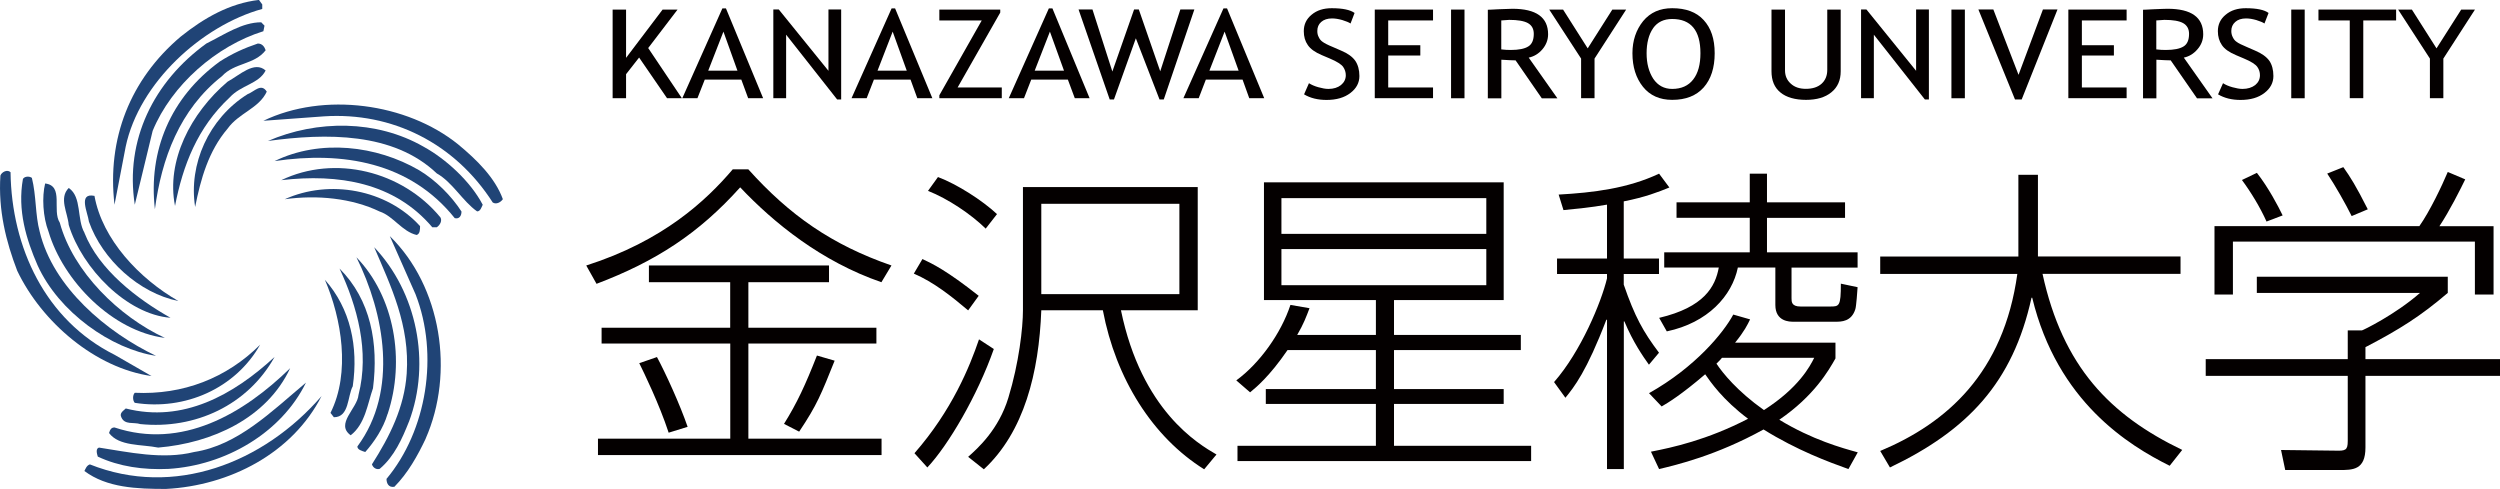 <?xml version="1.0" encoding="UTF-8"?><svg id="_レイヤー_2" xmlns="http://www.w3.org/2000/svg" viewBox="0 0 310.67 60.76"><defs><style>.cls-1{fill:#040000;}.cls-2{fill:#204476;}</style></defs><g id="_レイヤー_1-2"><g><path class="cls-1" d="m72.86,32.99c9.54-3.05,14.88-8.05,18.2-11.95h1.93c5.12,5.7,10.37,9.38,17.79,11.95l-1.25,2.08c-7.45-2.57-13.35-7.35-17.55-11.79-5.14,5.73-10.47,9.19-17.85,11.99l-1.28-2.28Zm10.23,20.77c-1.17-3.57-3.09-7.5-3.65-8.63l2.2-.76c1.08,2.01,2.84,5.86,3.81,8.67l-2.36.73Zm14.34-1.09c1.62-2.6,2.64-4.8,4.09-8.49l2.2.64c-1.68,4.17-2.16,5.46-4.41,8.82l-1.89-.97Zm-6.69-11.94v-5.66h-10.1v-2.08h22.38v2.08h-10.02v5.66h15.91v1.96h-15.91v11.82h16.55v2.04h-35.24v-2.04h16.44v-11.82h-15.99v-1.96h15.99Z"/><path class="cls-1" d="m146.56,36.55h-17.16v-11.22h17.16v11.22Zm2.28-13.3h-21.72v15.31c0,2.17-.49,6.53-1.81,10.86-1.2,3.96-3.81,6.3-5,7.35l1.95,1.55c5.01-4.65,6.85-12.02,7.14-19.76h7.65c1.61,8.5,6.17,15.75,12.59,19.76l1.53-1.84c-2.28-1.32-9.3-5.45-11.87-17.92h9.54v-15.31Zm-24.94,3.36c-1.84-1.72-4.97-3.72-7.34-4.61l-1.24,1.72c2.45.96,5.33,2.88,7.17,4.69l1.41-1.81Zm-2.29,10.14c-4.01-3.16-5.69-3.95-6.98-4.56l-1.07,1.81c2.48,1.07,4.65,2.8,6.75,4.57l1.31-1.81Zm-6.37,21.34c2.61-2.77,6.25-8.98,8.26-14.72l-1.84-1.2c-1.16,3.41-3.36,8.82-8.02,14.15l1.6,1.77Z"/><path class="cls-1" d="m184.7,29.06h-25.46v-4.44h25.46v4.44Zm-29.35,19.69c.72-.59,2.4-1.96,4.65-5.25h10.98v4.85h-13.68v1.85h13.68v5.2h-17.2v1.9h36.49v-1.9h-17.04v-5.2h13.63v-1.85h-13.63v-4.85h15.76v-1.88h-15.76v-4.33h13.63v-14.63h-29.79v14.63h13.91v4.33h-9.78c.8-1.37,1.12-2.24,1.53-3.32l-2.37-.41c-1.15,3.5-3.81,7.25-6.73,9.38l1.72,1.49Zm29.35-13.31h-25.46v-4.49h25.46v4.49Z"/><path class="cls-1" d="m225.45,44.46c-.52,1.05-1.92,3.73-6.25,6.5-3.33-2.36-5.13-4.61-5.9-5.77.45-.45.49-.48.69-.73h11.46Zm-18.96,6.05c.81-.47,2.42-1.44,5.41-4,.64.92,2.17,3.17,5.33,5.53-5.13,2.65-9.41,3.57-12.07,4.09l1.01,2.16c2.16-.52,7.09-1.67,12.98-4.92,4.18,2.6,8.1,4.04,10.55,4.92l1.16-2.08c-1.93-.53-5.66-1.56-9.75-4.05,4.33-2.96,6.14-6.13,6.98-7.62v-1.96h-12.47c1.17-1.45,1.53-2.21,1.86-2.89l-2.09-.6c-1.2,2.24-4.7,6.53-10.47,9.77l1.56,1.64Zm-4.69-25.49c2.65-.52,4.28-1.16,5.65-1.72l-1.28-1.72c-3.89,1.84-8.18,2.36-12.48,2.6l.6,1.93c1.84-.19,3.29-.31,5.41-.68v6.7h-6.21v1.92h6.21v.55c-.72,2.98-3.24,9.07-6.58,12.88l1.41,1.95c1.07-1.32,2.63-3.25,5.09-9.7h.08v18.56h2.09v-18.35h.07c1.09,2.61,2.33,4.37,3.05,5.38l1.25-1.49c-1.97-2.61-3.01-4.49-4.38-8.46v-1.32h4.38v-1.92h-4.38v-7.11Zm15.64-3.44v3.56h-9.1v1.93h9.1v4.29h-10.63v1.89h6.78c-.43,2.36-1.8,4.93-7.41,6.25l.95,1.68c5.09-1.07,8.11-4.41,8.83-7.93h4.66v4.65c0,2.08,1.8,2.08,2.24,2.08h5.25c.69,0,1.97,0,2.45-1.56.12-.36.25-2.28.28-2.73l-2.08-.44c0,2.84-.2,2.84-1.36,2.84h-3.65c-1.12,0-1.12-.59-1.12-1.02v-3.82h8.21v-1.89h-11.26v-4.29h9.7v-1.93h-9.7v-3.56h-2.12Z"/><path class="cls-1" d="m250.81,21.72h2.44v10.15h17.72v2.16h-17.15c2.52,11.54,8.38,17.56,17.36,21.88l-1.56,1.97c-5.06-2.52-13.95-7.94-17.08-20.88h-.09c-2.32,10.55-7.93,16.47-17.59,21.09l-1.21-2.05c8.31-3.48,15.33-9.7,17.04-22h-17.04v-2.16h17.17v-10.15Z"/><path class="cls-1" d="m304.18,36.4c-3.37,2.88-5.98,4.53-10.23,6.74v1.49h16.72v2.08h-16.72v8.9c0,2.8-1.56,2.8-3.28,2.8h-6.69l-.52-2.49,6.68.08c1.33.04,1.61-.03,1.61-1.2v-8.09h-17.65v-2.08h17.65v-3.57h1.76c.09,0,4.09-1.92,7.22-4.66h-20.28v-2.01h23.73v2.01Zm5.69-8.3v8.5h-2.32v-6.58h-30.07v6.58h-2.29v-8.5h25.46c1.28-1.81,2.81-5.01,3.53-6.73l2.17.92c-.57,1.17-1.97,3.97-3.21,5.82h6.73Zm-28.21-.56c-.77-1.73-1.93-3.65-3.06-5.17l1.86-.89c1.44,1.84,2.64,4.13,3.2,5.29l-2,.76Zm10.58-.68c-.73-1.48-2.05-3.81-3.04-5.29l2-.8c.88,1.24,1.57,2.33,3.04,5.24l-2,.84Z"/><polygon class="cls-1" points="82.89 12.2 79.42 7.15 77.8 9.22 77.8 12.2 76.13 12.2 76.13 1.19 77.8 1.19 77.8 7.19 82.34 1.19 84.2 1.19 80.55 5.97 84.73 12.2 82.89 12.2"/><path class="cls-1" d="m91.64,8.78h-3.63l1.89-4.85,1.74,4.85Zm3.19,3.42l-4.62-11.16h-.44l-4.98,11.16h1.88l.91-2.31h4.54l.85,2.31h1.87Z"/><polygon class="cls-1" points="104.03 12.36 97.69 4.31 97.69 12.2 96.1 12.2 96.1 1.18 96.78 1.18 102.95 8.8 102.95 1.18 104.53 1.18 104.53 12.36 104.03 12.36"/><path class="cls-1" d="m112.68,8.78h-3.63l1.88-4.85,1.75,4.85Zm3.18,3.42l-4.63-11.16h-.43l-4.98,11.16h1.88l.9-2.31h4.55l.84,2.31h1.86Z"/><polygon class="cls-1" points="116.73 12.2 116.73 11.84 122 2.54 116.73 2.54 116.73 1.19 124.3 1.19 124.3 1.56 119 10.87 124.49 10.87 124.49 12.2 116.73 12.2"/><path class="cls-1" d="m132.22,8.78h-3.64l1.89-4.85,1.75,4.85Zm3.18,3.42l-4.62-11.16h-.44l-4.98,11.16h1.89l.9-2.31h4.55l.86,2.31h1.86Z"/><polygon class="cls-1" points="144.62 12.36 144.09 12.36 141.15 4.76 138.43 12.36 137.9 12.36 134.03 1.18 135.76 1.18 138.23 8.89 140.93 1.18 141.52 1.18 144.18 8.86 146.68 1.18 148.42 1.18 144.62 12.36"/><path class="cls-1" d="m153.92,8.78h-3.63l1.89-4.85,1.74,4.85Zm3.18,3.42l-4.62-11.16h-.44l-4.98,11.16h1.9l.89-2.31h4.56l.83,2.31h1.87Z"/><path class="cls-1" d="m162.06,11.71l.6-1.37c.32.2.7.37,1.17.5.47.13.88.21,1.25.21.65,0,1.17-.17,1.56-.48.39-.32.6-.73.6-1.22,0-.37-.11-.72-.33-1.04-.22-.31-.78-.67-1.66-1.04l-.99-.42c-.83-.35-1.41-.76-1.74-1.25-.34-.48-.5-1.05-.5-1.73,0-.83.32-1.51.97-2.04.65-.55,1.48-.81,2.5-.81,1.36,0,2.3.2,2.84.59l-.5,1.31c-.22-.15-.56-.28-1.03-.43-.46-.13-.88-.2-1.27-.2-.57,0-1.02.15-1.35.44-.33.29-.48.67-.48,1.12,0,.28.05.54.18.77.1.23.27.44.48.58.21.16.63.38,1.29.65l1.01.44c.84.35,1.42.78,1.76,1.27.33.49.51,1.12.51,1.89,0,.83-.37,1.53-1.11,2.1-.75.58-1.74.87-2.97.87-1.09,0-2.02-.23-2.79-.69"/><polygon class="cls-1" points="172.51 2.54 172.51 5.62 176.5 5.62 176.5 6.9 172.51 6.9 172.51 10.87 178.08 10.87 178.08 12.2 170.84 12.2 170.84 1.19 178.08 1.19 178.08 2.54 172.51 2.54"/><rect class="cls-1" x="180.32" y="1.19" width="1.67" height="11.02"/><path class="cls-1" d="m187.54,2.47c1.06,0,1.84.13,2.33.4.49.28.73.72.73,1.34,0,.75-.22,1.28-.68,1.56-.45.29-1.19.44-2.18.44-.39,0-.78-.02-1.18-.07v-3.6c.49-.04.82-.07.99-.07m5.98,9.74l-3.56-5.05c.66-.14,1.23-.48,1.7-1.03.47-.55.71-1.19.71-1.87,0-2.11-1.48-3.17-4.43-3.17-.36,0-.95.03-1.76.06-.79.05-1.23.06-1.3.06v11.01h1.68v-4.8c.81.05,1.39.08,1.77.08l3.26,4.72h1.93Z"/><polygon class="cls-1" points="198.15 7.28 198.15 12.2 196.48 12.2 196.48 7.28 192.52 1.19 194.24 1.19 197.3 6.01 200.36 1.19 202.08 1.19 198.15 7.28"/><path class="cls-1" d="m205.43,3.5c.54-.76,1.33-1.14,2.37-1.14,2.33,0,3.51,1.42,3.51,4.25,0,1.4-.29,2.49-.9,3.27-.6.78-1.48,1.17-2.61,1.17-1,0-1.79-.43-2.35-1.26-.55-.85-.83-1.9-.83-3.17s.27-2.35.81-3.11m-1.26,7.28c.87,1.08,2.08,1.62,3.63,1.62,1.69,0,2.99-.51,3.91-1.54.91-1.03,1.37-2.45,1.37-4.25s-.46-3.14-1.37-4.13c-.9-.99-2.21-1.47-3.91-1.47-1.52,0-2.71.52-3.61,1.6-.87,1.08-1.33,2.41-1.33,4,0,1.69.44,3.08,1.31,4.17"/><path class="cls-1" d="m220.15,1.19h1.67v7.55c0,.67.23,1.22.71,1.65.47.44,1.1.65,1.88.65.83,0,1.48-.21,1.95-.63.47-.43.71-.99.71-1.73V1.19h1.67v7.67c0,1.11-.38,1.98-1.16,2.61-.76.63-1.83.94-3.15.94s-2.44-.3-3.18-.92c-.75-.61-1.11-1.49-1.11-2.64V1.19Z"/><polygon class="cls-1" points="239.2 12.36 232.86 4.31 232.86 12.2 231.27 12.2 231.27 1.18 231.94 1.18 238.11 8.8 238.11 1.18 239.7 1.18 239.7 12.36 239.2 12.36"/><rect class="cls-1" x="242.5" y="1.19" width="1.67" height="11.02"/><polygon class="cls-1" points="251.23 12.36 250.4 12.36 245.85 1.18 247.71 1.18 250.84 9.3 253.87 1.18 255.68 1.18 251.23 12.36"/><polygon class="cls-1" points="258.71 2.54 258.71 5.62 262.69 5.62 262.69 6.9 258.71 6.9 258.71 10.87 264.27 10.87 264.27 12.2 257.03 12.2 257.03 1.19 264.27 1.19 264.27 2.54 258.71 2.54"/><path class="cls-1" d="m268.97,2.47c1.06,0,1.83.13,2.32.4.49.28.74.72.74,1.34,0,.75-.22,1.28-.68,1.56-.46.29-1.2.44-2.21.44-.39,0-.77-.02-1.18-.07v-3.6c.49-.04.83-.07,1-.07m5.98,9.74l-3.56-5.05c.66-.14,1.22-.48,1.69-1.03.49-.55.72-1.19.72-1.87,0-2.11-1.48-3.17-4.42-3.17-.37,0-.96.03-1.77.06-.8.05-1.23.06-1.29.06v11.01h1.66v-4.8c.82.05,1.41.08,1.78.08l3.27,4.72h1.93Z"/><path class="cls-1" d="m275.64,11.71l.61-1.37c.31.2.7.37,1.17.5.47.13.89.21,1.25.21.64,0,1.18-.17,1.58-.48.39-.32.59-.73.59-1.22,0-.37-.1-.72-.33-1.04-.22-.31-.77-.67-1.66-1.04l-.99-.42c-.83-.35-1.43-.76-1.75-1.25-.33-.48-.5-1.05-.5-1.73,0-.83.32-1.51.97-2.04.65-.55,1.48-.81,2.5-.81,1.35,0,2.31.2,2.83.59l-.51,1.31c-.21-.15-.56-.28-1.02-.43-.46-.13-.87-.2-1.27-.2-.57,0-1.02.15-1.34.44-.33.29-.49.67-.49,1.12,0,.28.06.54.18.77.11.23.26.44.48.58.2.16.64.38,1.29.65l1.01.44c.83.35,1.42.78,1.77,1.27.33.49.5,1.12.5,1.89,0,.83-.37,1.53-1.11,2.1-.75.58-1.73.87-2.97.87-1.09,0-2.01-.23-2.79-.69"/><rect class="cls-1" x="284.73" y="1.19" width="1.67" height="11.02"/><polygon class="cls-1" points="293.68 2.54 293.68 12.2 292 12.2 292 2.54 288.11 2.54 288.11 1.19 297.76 1.19 297.76 2.54 293.68 2.54"/><polygon class="cls-1" points="303.63 7.28 303.63 12.2 301.96 12.2 301.96 7.28 298.01 1.19 299.72 1.19 302.78 6.01 305.85 1.19 307.56 1.19 303.63 7.28"/><path class="cls-2" d="m32.59.56v.55c-7.51,2.08-15.3,9.18-16.97,17.11l-1.39,7.22c-.96-8.2,1.95-15.57,8.2-20.87,2.93-2.35,6.12-4.16,9.75-4.58l.41.56Z"/><path class="cls-2" d="m32.87,3.19l-.14.69c-5.84,1.81-11.41,6.68-13.76,12.38l-2.22,9.18c-1.25-8.06,2.36-15.3,8.89-20.03,2.23-1.11,4.45-2.64,6.82-2.64l.41.42Z"/><path class="cls-2" d="m33.01,6.25c-1.4,1.81-3.88,1.53-5.42,3.21-5.28,4.16-7.52,10.28-8.34,16.54-.84-7.24,1.94-13.91,8.07-18.36,1.53-.98,3.05-1.67,4.72-2.23.56,0,.83.42.97.83"/><path class="cls-2" d="m33.01,8.76c-.83,1.66-3.06,1.81-4.46,3.34-4.03,3.76-5.83,8.48-6.8,13.49-1.12-5.57,1.94-11.54,6.53-15.44,1.52-.83,3.33-2.63,4.73-1.39"/><path class="cls-2" d="m33.15,11.39c-.97,2.09-3.47,2.64-4.87,4.6-2.37,2.78-3.34,6.25-4.03,9.73-.84-5.28,1.67-10.99,6.54-14.03.82-.3,1.67-1.41,2.36-.3"/><path class="cls-2" d="m62.49,24.75c-.28.41-.84.69-1.26.41-4.72-7.37-12.51-11.26-20.99-10.7l-7.51.55c7.51-3.61,17.81-2.22,24.2,2.93,2.36,1.95,4.59,4.16,5.56,6.81"/><path class="cls-2" d="m59.99,25.44c-.14.27-.28.83-.7.83-1.8-1.26-3.05-3.62-5.01-4.72-5.42-5.15-13.76-5.01-20.99-4.03,6.12-2.64,13.49-2.64,19.33.7,2.78,1.52,5.84,4.31,7.37,7.23"/><path class="cls-2" d="m57.35,26.28c0,.55-.28.97-.84.83-5.56-6.95-13.91-8.34-22.39-7.09,5.7-2.77,12.67-1.93,17.94,1.12,2.09,1.25,4.04,3.21,5.29,5.15"/><path class="cls-2" d="m54.71,26.98c.27.41,0,.97-.43,1.26h-.56c-4.72-5.57-11.67-6.68-18.77-5.85,6.68-3.21,15.03-1.12,19.75,4.59"/><path class="cls-2" d="m1.31,21.41c.13,9.32,4.3,18.36,12.93,22.68l4.59,2.64c-6.96-.98-13.63-6.68-16.69-13.08C.75,30.03-.23,26.14.05,21.82c.14-.42.84-.82,1.26-.42"/><path class="cls-2" d="m4.93,28.78c1.67,6.95,8.35,12.52,14.46,15.44-5.56-.84-12.1-5.43-14.73-11.27-1.39-3.2-2.51-6.81-1.81-10.71.14-.27.69-.42,1.11-.14.56,2.24.41,4.59.97,6.68"/><path class="cls-2" d="m7.43,27.67c1.66,6.11,7.36,11.68,13.06,14.32-6.53-.83-12.65-7.09-14.46-13.21-.7-1.81-.83-4.32-.42-5.98,2.37.28.83,3.34,1.82,4.87"/><path class="cls-2" d="m10.49,28.93c1.8,4.58,6.53,8.21,10.7,10.56-5.41-.42-10.99-6.12-12.65-11.54-.13-1.53-1.25-3.33,0-4.59,1.66,1.11.98,3.9,1.96,5.57"/><path class="cls-2" d="m52.2,28.09c0,.42,0,.97-.42,1.11-1.8-.41-2.92-2.36-4.59-2.91-3.47-1.67-7.79-2.09-11.81-1.53,5.55-2.51,12.65-1.25,16.82,3.34"/><path class="cls-2" d="m11.74,24.34c.97,5.41,5.56,10.28,10.43,13.07-4.87-.98-9.46-5.15-11.12-9.87-.14-1.12-1.39-3.62.69-3.2"/><path class="cls-2" d="m52.9,54.51c-.98,2.08-2.22,4.3-3.89,5.98-.71.13-.98-.42-.98-.98,5-5.98,6.54-15.43,3.61-22.94l-3.2-7.23c6.41,6.26,8.07,16.97,4.45,25.18"/><path class="cls-2" d="m50.81,52.42c-.83,2.09-1.81,4.31-3.62,5.84-.41.14-.84-.14-.97-.56,2.22-3.48,4.03-7.09,4.32-11.27.41-5.98-1.96-10.85-4.04-15.71,5.29,5.57,7.09,14.32,4.32,21.69"/><path class="cls-2" d="m48.16,51.45c-.54,1.81-1.67,3.48-2.77,4.72-.43-.14-.98-.28-.98-.69,5.15-6.95,3.34-16.54-.12-23.51,4.72,4.88,6.1,12.8,3.88,19.48"/><path class="cls-2" d="m46.35,48.25c-.68,1.94-.96,4.44-2.77,5.84-1.95-1.4.83-3.35.97-5.01,1.39-5.42-.15-10.98-2.36-15.71,3.89,3.89,4.87,9.31,4.16,14.88"/><path class="cls-2" d="m43.85,47.97c-.69,1.25-.42,3.88-2.36,3.88l-.42-.54c2.5-5,1.39-11.69-.7-16.55,3.2,3.61,4.17,8.34,3.47,13.21"/><path class="cls-2" d="m16.75,50.06c-.28-.28-.28-.98,0-1.25,5.97.28,11.41-1.81,15.58-5.98-3.07,5.43-9.33,8.21-15.58,7.23"/><path class="cls-2" d="m17.44,52.7c-.83-.27-1.94.14-2.36-.84-.28-.54.28-.83.55-1.1,7.1,1.81,13.36-1.67,18.49-6.4-3.33,5.98-9.87,9.03-16.68,8.34"/><path class="cls-2" d="m19.66,55.62c-2.09-.42-4.86-.14-6.11-1.81.13-.42.27-.69.68-.69,8.36,2.78,15.99-1.67,21.83-7.37-2.91,6.24-9.73,9.31-16.4,9.87"/><path class="cls-2" d="m20.92,58.27c-3.07.14-6.12-.28-8.77-1.53-.13-.42-.27-.99.15-1.12,3.61.55,7.92,1.53,11.82.55,5.42-.83,9.59-5.01,13.9-8.62-3.06,6.25-10.02,10.29-17.1,10.72"/><path class="cls-2" d="m20.63,60.76c-3.61,0-7.36-.14-10.14-2.23.14-.27.27-.69.68-.82,10.43,4.16,21.56-.14,28.79-8.49-3.62,7.1-11.41,11.13-19.34,11.54"/></g></g></svg>
